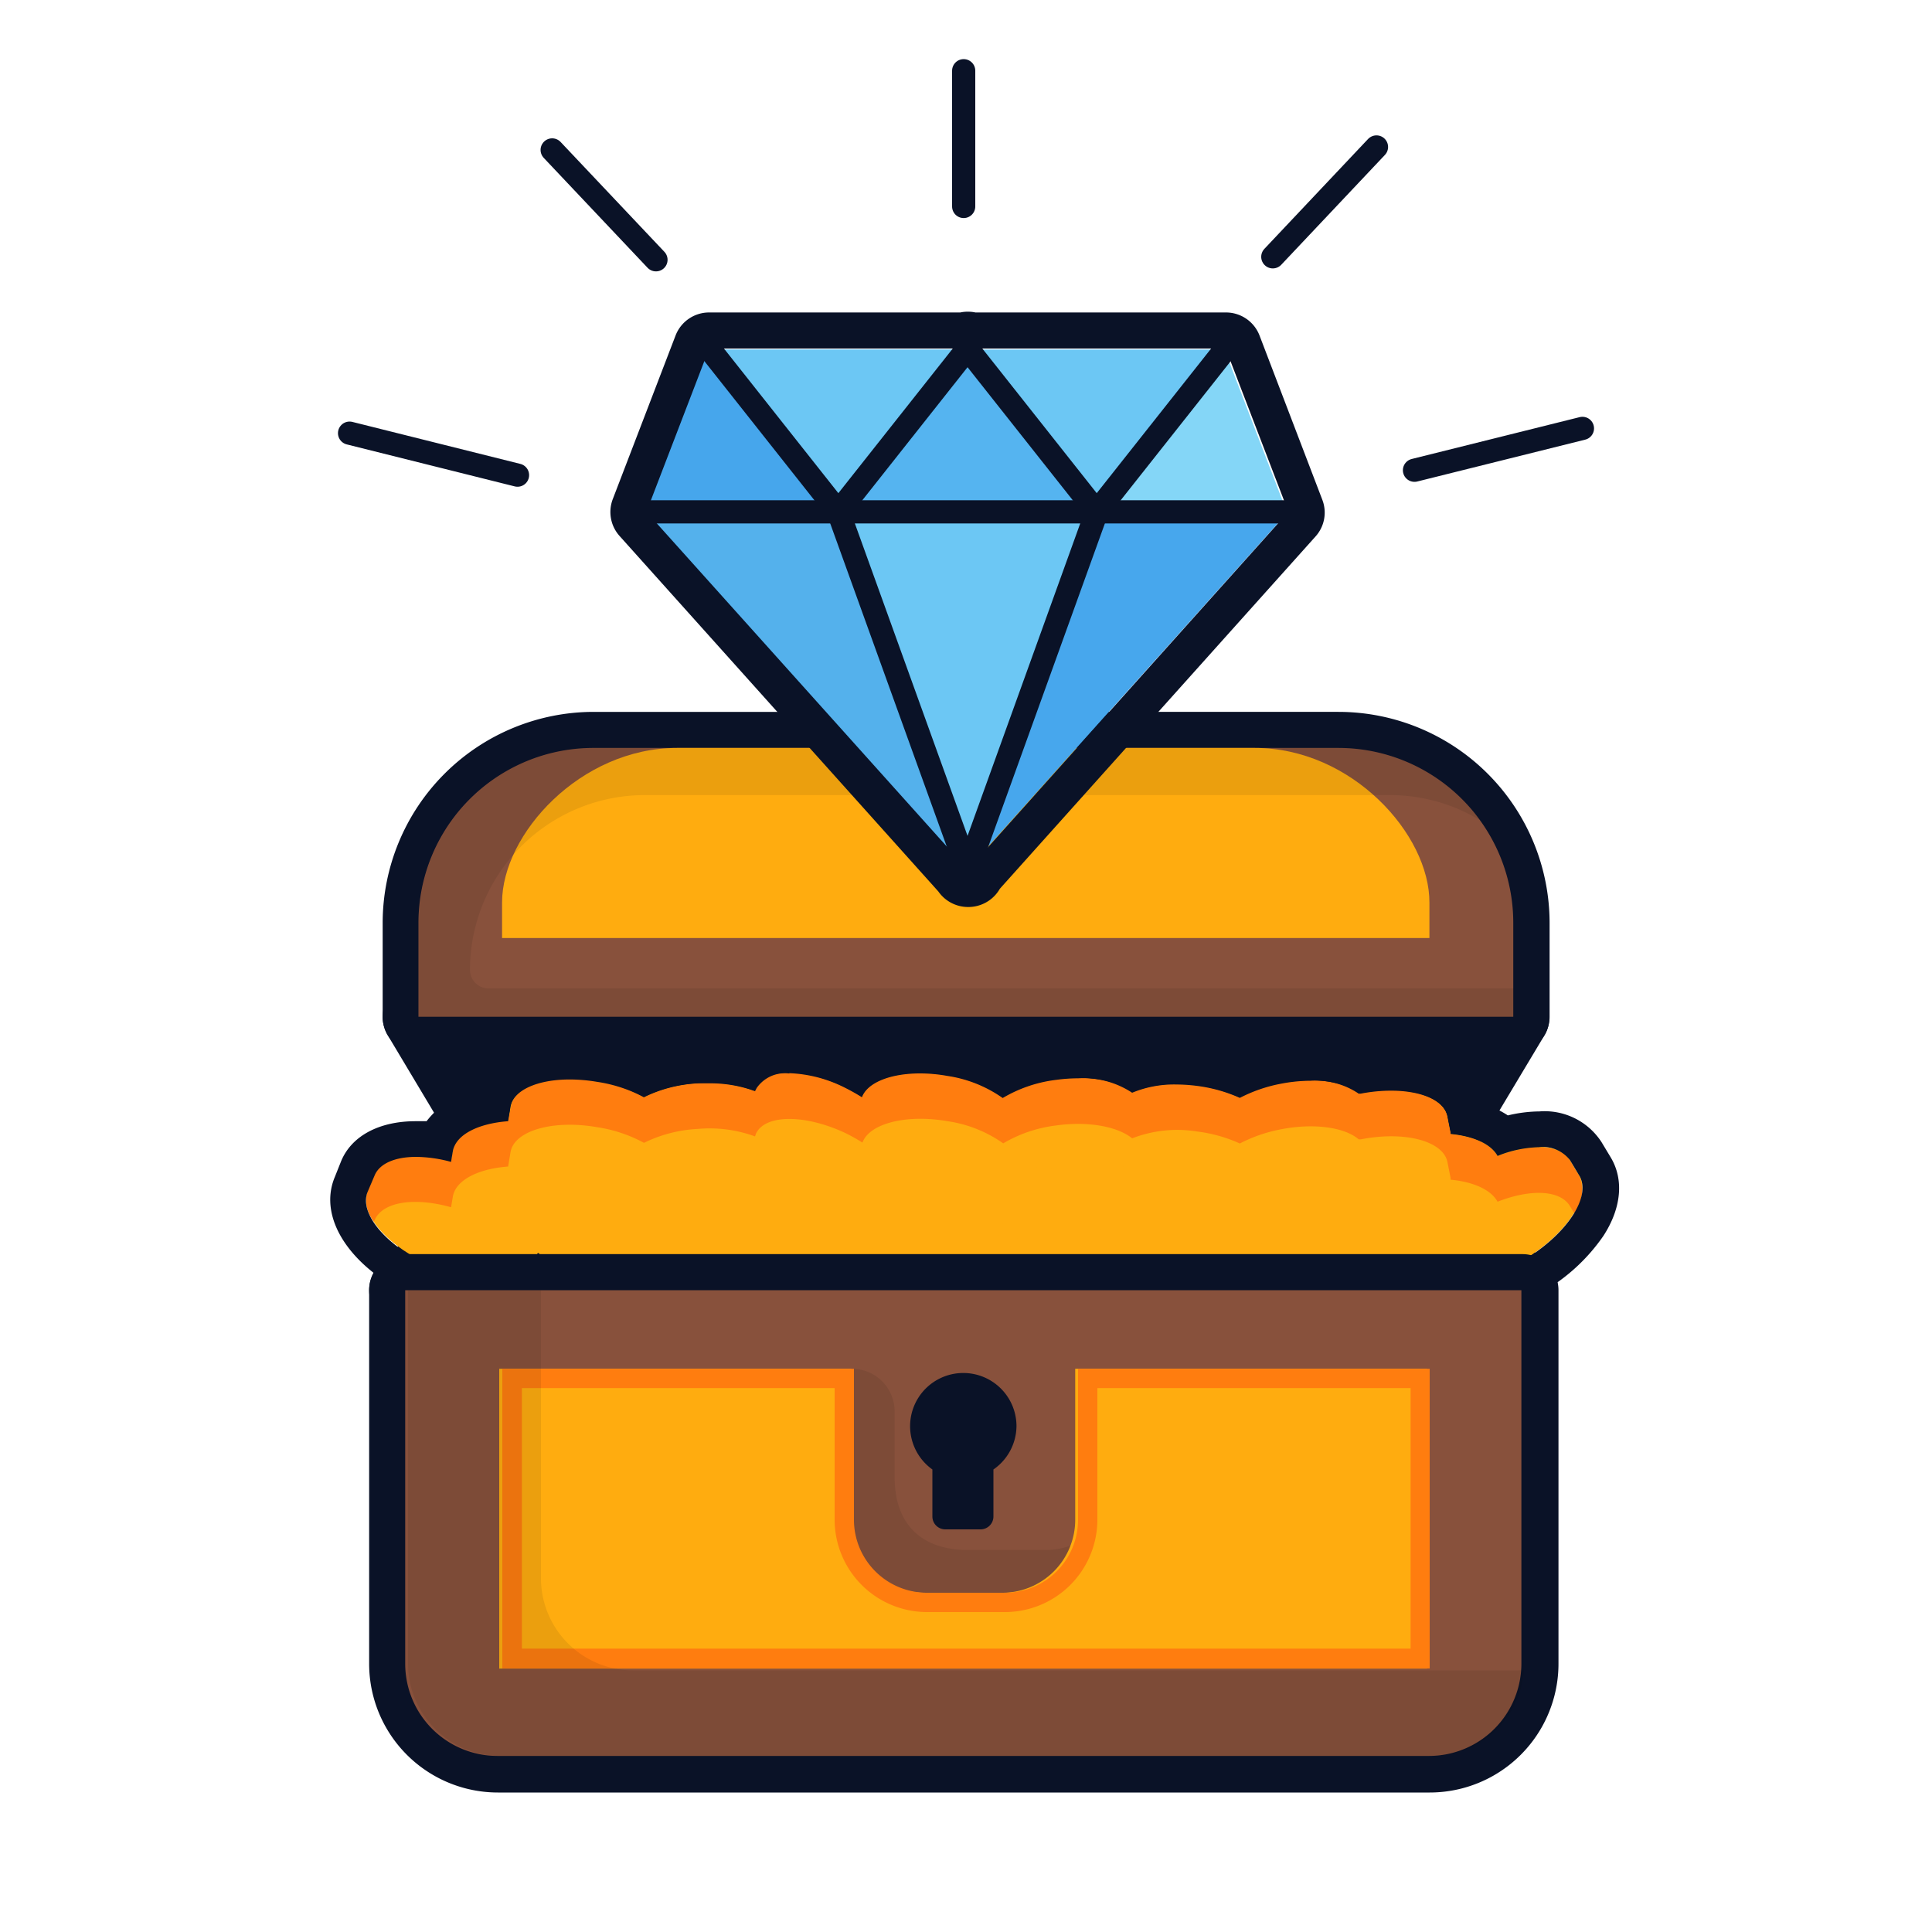 <svg xmlns="http://www.w3.org/2000/svg" viewBox="0 0 150 150"><defs><style>.cls-1{isolation:isolate;}.cls-2{fill:#0a1227;}.cls-3{fill:#88513c;}.cls-4,.cls-7{fill:#ffac0f;}.cls-5{mix-blend-mode:multiply;opacity:0.08;}.cls-6{fill:#ff7d0f;}.cls-15,.cls-7{stroke:#0a1227;stroke-linecap:round;stroke-linejoin:round;stroke-width:1.8px;}.cls-15,.cls-8{fill:none;}.cls-9{fill:#84d6f7;}.cls-10{fill:#6cc7f4;}.cls-11{fill:#47a7ed;}.cls-12{fill:#46a6ec;}.cls-13{fill:#54b1ec;}.cls-14{fill:#55b4f0;}</style></defs><g class="cls-1"><g id="Layer_1" data-name="Layer 1"><path class="cls-2" d="M42.74,97.46a1.4,1.4,0,0,1-1.2-.68L31.3,79.66a1.42,1.42,0,0,1,0-1.41,1.4,1.4,0,0,1,1.22-.71h85a1.4,1.4,0,0,1,1.2,2.12L108.46,96.78a1.4,1.4,0,0,1-1.2.68Z"></path><path class="cls-2" d="M117.49,78.94h0m0,0L107.26,96.06H42.74L32.51,78.94h85m0-2.8h-85a2.8,2.8,0,0,0-2.41,4.23L40.34,97.5a2.78,2.78,0,0,0,2.4,1.36h64.52a2.79,2.79,0,0,0,2.4-1.36l10.18-17a2.74,2.74,0,0,0,.45-1.52,2.79,2.79,0,0,0-2.79-2.8Zm0,5.6h0Z"></path><path class="cls-3" d="M32.51,80.34a1.4,1.4,0,0,1-1.4-1.4V71.66a15,15,0,0,1,15-15h57.82a15,15,0,0,1,15,15v7.28a1.4,1.4,0,0,1-1.4,1.4Z"></path><path class="cls-2" d="M103.91,58.07a13.58,13.58,0,0,1,13.58,13.59v7.28h-85V71.66A13.58,13.58,0,0,1,46.09,58.07h57.82m0-2.8H46.09A16.4,16.4,0,0,0,29.71,71.66v7.28a2.8,2.8,0,0,0,2.8,2.8h85a2.8,2.8,0,0,0,2.8-2.8V71.66a16.4,16.4,0,0,0-16.38-16.39Z"></path><path class="cls-4" d="M97.44,58.07H52.56c-7.5,0-13.58,6.7-13.58,12v2.76h72V70.08C111,64.77,104.94,58.07,97.44,58.07Z"></path><path class="cls-5" d="M79,76.74H37.93a1.44,1.44,0,0,1-1.44-1.43h0A13.58,13.58,0,0,1,50.08,61.73h57.81a13.53,13.53,0,0,1,7,1.94,13.57,13.57,0,0,0-11-5.6H46.09A13.58,13.58,0,0,0,32.51,71.66v7.28h85v-2.2Z"></path><path class="cls-2" d="M31.46,101.57a1.4,1.4,0,0,1-1-2.39L41.54,88.1a1.41,1.41,0,0,1,1-.41H107a1.41,1.41,0,0,1,1,.41l11.08,11.08a1.4,1.4,0,0,1-1,2.39Z"></path><path class="cls-2" d="M107,89.09l11.08,11.08H31.46L42.53,89.09H107m0-2.8H42.53a2.82,2.82,0,0,0-2,.82L29.48,98.19a2.8,2.8,0,0,0,2,4.78h86.66a2.8,2.8,0,0,0,2-4.78L109,87.11a2.8,2.8,0,0,0-2-.82Z"></path><polygon class="cls-4" points="51.77 89.21 51.98 87.99 45.81 86.93 39.64 85.86 39.43 87.08 51.77 89.21"></polygon><ellipse class="cls-4" cx="45.6" cy="88.14" rx="3.04" ry="6.26" transform="translate(-49.02 118.07) rotate(-80.2)"></ellipse><ellipse class="cls-4" cx="45.81" cy="86.93" rx="3.04" ry="6.26" transform="translate(-47.65 117.27) rotate(-80.2)"></ellipse><polygon class="cls-4" points="60.65 87.95 60.56 86.72 54.32 87.14 48.08 87.56 48.16 88.79 60.65 87.95"></polygon><ellipse class="cls-4" cx="54.4" cy="88.37" rx="6.26" ry="3.04" transform="translate(-5.78 3.83) rotate(-3.83)"></ellipse><ellipse class="cls-4" cx="54.32" cy="87.14" rx="6.26" ry="3.04" transform="translate(-5.7 3.83) rotate(-3.83)"></ellipse><polygon class="cls-4" points="69.38 91.08 69.93 89.97 64.31 87.2 58.7 84.44 58.15 85.54 69.38 91.08"></polygon><ellipse class="cls-4" cx="63.77" cy="88.31" rx="3.04" ry="6.26" transform="translate(-43.63 106.48) rotate(-63.77)"></ellipse><ellipse class="cls-4" cx="64.31" cy="87.2" rx="3.04" ry="6.26" transform="translate(-42.34 106.35) rotate(-63.77)"></ellipse><polygon class="cls-4" points="78.97 88.8 79.18 87.59 73.01 86.53 66.84 85.46 66.63 86.67 78.97 88.8"></polygon><ellipse class="cls-4" cx="72.8" cy="87.74" rx="3.04" ry="6.26" transform="translate(-26.05 144.54) rotate(-80.2)"></ellipse><ellipse class="cls-4" cx="73.01" cy="86.52" rx="3.04" ry="6.26" transform="translate(-24.68 143.74) rotate(-80.2)"></ellipse><polygon class="cls-4" points="88.76 87.22 88.6 86 82.4 86.85 76.2 87.71 76.36 88.93 88.76 87.22"></polygon><ellipse class="cls-4" cx="82.56" cy="88.07" rx="6.26" ry="3.04" transform="translate(-11.25 12.1) rotate(-7.85)"></ellipse><ellipse class="cls-4" cx="82.4" cy="86.85" rx="6.26" ry="3.04" transform="translate(-11.09 12.06) rotate(-7.85)"></ellipse><polygon class="cls-4" points="98.58 89.36 98.74 88.14 92.54 87.33 86.33 86.51 86.17 87.73 98.58 89.36"></polygon><ellipse class="cls-4" cx="92.38" cy="88.55" rx="3.04" ry="6.26" transform="translate(-7.44 168.61) rotate(-82.52)"></ellipse><ellipse class="cls-4" cx="92.54" cy="87.33" rx="3.04" ry="6.26" transform="translate(-6.09 167.71) rotate(-82.52)"></ellipse><polygon class="cls-4" points="112.6 87.86 112.36 86.65 106.23 87.87 100.09 89.08 100.33 90.29 112.6 87.86"></polygon><ellipse class="cls-4" cx="106.46" cy="89.07" rx="6.26" ry="3.04" transform="translate(-15.28 22.39) rotate(-11.2)"></ellipse><ellipse class="cls-4" cx="106.23" cy="87.87" rx="6.26" ry="3.04" transform="translate(-15.05 22.32) rotate(-11.2)"></ellipse><polygon class="cls-4" points="106.34 87.13 106.11 85.92 99.97 87.13 93.83 88.35 94.07 89.56 106.34 87.13"></polygon><ellipse class="cls-4" cx="100.21" cy="88.34" rx="6.26" ry="3.04" transform="translate(-15.26 21.16) rotate(-11.2)"></ellipse><ellipse class="cls-4" cx="99.97" cy="87.13" rx="6.26" ry="3.04" transform="translate(-15.03 21.09) rotate(-11.2)"></ellipse><polygon class="cls-4" points="48.71 93.06 48.95 91.7 42.05 90.51 35.16 89.32 34.93 90.68 48.71 93.06"></polygon><ellipse class="cls-4" cx="41.82" cy="91.87" rx="3.4" ry="7" transform="translate(-55.83 117.44) rotate(-80.2)"></ellipse><ellipse class="cls-4" cx="42.05" cy="90.51" rx="3.4" ry="7" transform="translate(-54.29 116.55) rotate(-80.2)"></ellipse><polygon class="cls-4" points="58.64 91.66 58.55 90.28 51.57 90.75 44.59 91.22 44.68 92.59 58.64 91.66"></polygon><ellipse class="cls-4" cx="51.66" cy="92.12" rx="7" ry="3.4" transform="translate(-6.04 3.66) rotate(-3.83)"></ellipse><ellipse class="cls-4" cx="51.57" cy="90.75" rx="7" ry="3.4" transform="translate(-5.95 3.65) rotate(-3.83)"></ellipse><polygon class="cls-4" points="68.4 95.15 69.01 93.91 62.74 90.82 56.46 87.73 55.85 88.96 68.4 95.15"></polygon><ellipse class="cls-4" cx="62.13" cy="92.05" rx="3.4" ry="7" transform="translate(-47.91 107.1) rotate(-63.77)"></ellipse><ellipse class="cls-4" cx="62.74" cy="90.82" rx="3.4" ry="7" transform="translate(-46.46 106.96) rotate(-63.77)"></ellipse><polygon class="cls-4" points="79.12 92.61 79.35 91.25 72.46 90.06 65.57 88.87 65.33 90.23 79.12 92.61"></polygon><ellipse class="cls-4" cx="72.23" cy="91.42" rx="3.4" ry="7" transform="matrix(0.17, -0.99, 0.99, 0.17, -30.15, 147.03)"></ellipse><ellipse class="cls-4" cx="72.46" cy="90.06" rx="3.4" ry="7" transform="translate(-28.62 146.13) rotate(-80.2)"></ellipse><polygon class="cls-4" points="90.07 90.84 89.88 89.47 82.95 90.43 76.02 91.38 76.21 92.75 90.07 90.84"></polygon><ellipse class="cls-4" cx="83.14" cy="91.79" rx="7" ry="3.4" transform="matrix(0.99, -0.14, 0.14, 0.99, -11.75, 12.21)"></ellipse><ellipse class="cls-4" cx="82.95" cy="90.43" rx="7" ry="3.4" transform="translate(-11.57 12.17) rotate(-7.85)"></ellipse><polygon class="cls-4" points="101.04 93.23 101.22 91.87 94.29 90.96 87.35 90.05 87.17 91.41 101.04 93.23"></polygon><ellipse class="cls-4" cx="94.11" cy="92.32" rx="3.4" ry="7" transform="translate(-9.68 173.61) rotate(-82.52)"></ellipse><ellipse class="cls-4" cx="94.29" cy="90.96" rx="3.4" ry="7" transform="matrix(0.13, -0.99, 0.99, 0.13, -8.17, 172.6)"></ellipse><polygon class="cls-4" points="116.72 91.55 116.45 90.2 109.59 91.56 102.72 92.92 102.99 94.27 116.72 91.55"></polygon><ellipse class="cls-4" cx="109.85" cy="92.91" rx="7" ry="3.4" transform="translate(-15.96 23.12) rotate(-11.2)"></ellipse><ellipse class="cls-4" cx="109.59" cy="91.56" rx="7" ry="3.4" transform="translate(-15.7 23.04) rotate(-11.2)"></ellipse><polygon class="cls-4" points="109.72 90.73 109.45 89.38 102.59 90.74 95.73 92.1 96 93.45 109.72 90.73"></polygon><ellipse class="cls-4" cx="102.86" cy="92.09" rx="7" ry="3.4" transform="translate(-15.93 21.74) rotate(-11.2)"></ellipse><ellipse class="cls-4" cx="102.59" cy="90.74" rx="7" ry="3.4" transform="translate(-15.68 21.67) rotate(-11.2)"></ellipse><polygon class="cls-4" points="97.14 99.02 97.37 97.66 90.45 96.46 83.54 95.27 83.3 96.63 97.14 99.02"></polygon><ellipse class="cls-4" cx="90.22" cy="97.82" rx="3.41" ry="7.02" transform="translate(-21.53 170.07) rotate(-80.2)"></ellipse><ellipse class="cls-4" cx="90.45" cy="96.46" rx="3.41" ry="7.02" transform="translate(-19.99 169.18) rotate(-80.2)"></ellipse><ellipse class="cls-4" cx="90.48" cy="96.29" rx="2.77" ry="5.84" transform="translate(-19.8 169.06) rotate(-80.2)"></ellipse><polygon class="cls-4" points="41.48 97.94 42.01 96.67 35.55 93.93 29.09 91.19 28.55 92.46 41.48 97.94"></polygon><ellipse class="cls-4" cx="35.01" cy="95.2" rx="3.41" ry="7.02" transform="translate(-66.3 90.29) rotate(-67.03)"></ellipse><ellipse class="cls-4" cx="35.55" cy="93.93" rx="3.41" ry="7.02" transform="translate(-64.8 90.01) rotate(-67.03)"></ellipse><ellipse class="cls-4" cx="35.62" cy="93.77" rx="2.77" ry="5.84" transform="translate(-64.61 89.97) rotate(-67.03)"></ellipse><polygon class="cls-4" points="48.38 98.41 49.27 97.34 43.86 92.87 38.45 88.4 37.57 89.46 48.38 98.41"></polygon><ellipse class="cls-4" cx="42.98" cy="93.93" rx="3.41" ry="7.02" transform="translate(-56.8 67.2) rotate(-50.42)"></ellipse><ellipse class="cls-4" cx="43.86" cy="92.87" rx="3.41" ry="7.02" transform="translate(-55.66 67.49) rotate(-50.42)"></ellipse><ellipse class="cls-4" cx="43.97" cy="92.73" rx="2.77" ry="5.84" transform="translate(-55.52 67.53) rotate(-50.42)"></ellipse><polygon class="cls-4" points="60.1 96.81 60.34 95.45 53.42 94.25 46.5 93.06 46.27 94.42 60.1 96.81"></polygon><ellipse class="cls-4" cx="53.18" cy="95.61" rx="3.41" ry="7.02" transform="translate(-50.08 131.75) rotate(-80.2)"></ellipse><ellipse class="cls-4" cx="53.42" cy="94.25" rx="3.41" ry="7.02" transform="translate(-48.55 130.85) rotate(-80.2)"></ellipse><ellipse class="cls-4" cx="53.45" cy="94.08" rx="2.77" ry="5.84" transform="translate(-48.36 130.74) rotate(-80.2)"></ellipse><polygon class="cls-4" points="71.32 94.99 71.13 93.62 64.18 94.58 57.22 95.54 57.41 96.91 71.32 94.99"></polygon><ellipse class="cls-4" cx="64.36" cy="95.95" rx="7.02" ry="3.41" transform="translate(-12.5 9.68) rotate(-7.85)"></ellipse><ellipse class="cls-4" cx="64.18" cy="94.58" rx="7.02" ry="3.41" transform="translate(-12.31 9.65) rotate(-7.85)"></ellipse><ellipse class="cls-4" cx="64.15" cy="94.41" rx="5.84" ry="2.77" transform="translate(-12.29 9.64) rotate(-7.85)"></ellipse><polygon class="cls-4" points="122.6 91.25 121.89 90.07 115.88 93.7 109.88 97.33 110.59 98.51 122.6 91.25"></polygon><ellipse class="cls-4" cx="116.6" cy="94.88" rx="7.02" ry="3.41" transform="translate(-32.27 73.98) rotate(-31.15)"></ellipse><ellipse class="cls-4" cx="115.88" cy="93.7" rx="7.02" ry="3.41" transform="translate(-31.76 73.44) rotate(-31.15)"></ellipse><ellipse class="cls-4" cx="115.79" cy="93.55" rx="5.84" ry="2.77" transform="translate(-31.69 73.37) rotate(-31.15)"></ellipse><polygon class="cls-4" points="115.03 96.63 115.27 95.27 108.35 94.07 101.44 92.88 101.2 94.24 115.03 96.63"></polygon><ellipse class="cls-4" cx="108.12" cy="95.43" rx="3.41" ry="7.02" transform="translate(-4.33 185.73) rotate(-80.2)"></ellipse><ellipse class="cls-4" cx="108.35" cy="94.07" rx="3.41" ry="7.02" transform="translate(-2.79 184.83) rotate(-80.2)"></ellipse><ellipse class="cls-4" cx="108.38" cy="93.9" rx="2.77" ry="5.84" transform="translate(-2.6 184.72) rotate(-80.2)"></ellipse><polygon class="cls-4" points="81.09 95.44 81.09 94.05 74.08 94.05 67.06 94.05 67.06 95.44 81.09 95.44"></polygon><ellipse class="cls-4" cx="74.08" cy="95.43" rx="7.02" ry="3.41"></ellipse><ellipse class="cls-4" cx="74.08" cy="94.05" rx="7.02" ry="3.41"></ellipse><ellipse class="cls-4" cx="74.08" cy="93.88" rx="5.84" ry="2.77"></ellipse><polygon class="cls-4" points="85.42 99.91 86.3 98.84 80.89 94.37 75.48 89.9 74.6 90.96 85.42 99.91"></polygon><ellipse class="cls-4" cx="80.01" cy="95.43" rx="3.41" ry="7.02" transform="translate(-44.52 96.29) rotate(-50.42)"></ellipse><ellipse class="cls-4" cx="80.89" cy="94.37" rx="3.41" ry="7.02" transform="translate(-43.38 96.58) rotate(-50.42)"></ellipse><ellipse class="cls-4" cx="81" cy="94.24" rx="2.77" ry="5.84" transform="translate(-43.24 96.62) rotate(-50.42)"></ellipse><polygon class="cls-4" points="108.35 93.61 108.16 92.24 101.21 93.2 94.26 94.15 94.45 95.52 108.35 93.61"></polygon><ellipse class="cls-4" cx="101.4" cy="94.56" rx="7.02" ry="3.41" transform="translate(-11.96 14.73) rotate(-7.85)"></ellipse><ellipse class="cls-4" cx="101.21" cy="93.2" rx="7.02" ry="3.41" transform="translate(-11.77 14.69) rotate(-7.85)"></ellipse><ellipse class="cls-4" cx="101.19" cy="93.02" rx="5.84" ry="2.77" transform="translate(-11.75 14.68) rotate(-7.85)"></ellipse><path class="cls-6" d="M29.09,94.73c.61-1.43,3.08-1.8,5.93-1l.14-.83c.23-1.3,2-2.16,4.29-2.33l.19-1.13c.29-1.65,3.28-2.52,6.69-1.93A11.09,11.09,0,0,1,50,88.73a10.66,10.66,0,0,1,4.17-1.08,10.29,10.29,0,0,1,4.45.58L58.7,88c.74-1.51,3.86-1.49,7,0,.44.22.86.46,1.26.71.54-1.48,3.39-2.22,6.61-1.66a10,10,0,0,1,4.32,1.72A10.62,10.62,0,0,1,82,87.38c2.52-.35,4.78.09,5.9,1a9.68,9.68,0,0,1,5.05-.53,11.41,11.41,0,0,1,3.31.93,11.58,11.58,0,0,1,3.14-1.09c2.6-.52,5-.17,6.09.77l.16,0c3.4-.67,6.41.12,6.73,1.77l.24,1.21s0,.1,0,.15c1.78.17,3.14.78,3.65,1.71,2.55-1,4.86-.92,5.62.34l.33.55a2.84,2.84,0,0,0,.38-2.9l-.71-1.18c-.76-1.27-3.07-1.34-5.62-.35-.51-.93-1.87-1.54-3.65-1.71,0-.05,0-.1,0-.15l-.24-1.21C112,85,109,84.21,105.63,84.88l-.16,0c-1.11-.93-3.49-1.28-6.09-.77a11.58,11.58,0,0,0-3.14,1.09,11.73,11.73,0,0,0-3.31-.93,9.68,9.68,0,0,0-5.05.53c-1.12-.91-3.38-1.34-5.9-1a10.62,10.62,0,0,0-4.13,1.41,10,10,0,0,0-4.32-1.72c-3.22-.56-6.07.19-6.61,1.66-.4-.25-.82-.49-1.26-.71-3.1-1.53-6.22-1.55-7,0l-.13.25a10.45,10.45,0,0,0-4.45-.58A10.66,10.66,0,0,0,50,85.19a11.32,11.32,0,0,0-3.62-1.26c-3.41-.58-6.4.28-6.69,1.93L39.45,87c-2.33.17-4.06,1-4.29,2.33l-.14.83c-2.85-.76-5.32-.39-5.93,1l-.54,1.27a2.59,2.59,0,0,0,.48,2.4Z"></path><path class="cls-2" d="M61.26,83.32a10.43,10.43,0,0,1,4.4,1.16c.44.22.86.46,1.26.71.42-1.14,2.22-1.85,4.51-1.85a12,12,0,0,1,2.1.19,10,10,0,0,1,4.32,1.72A10.62,10.62,0,0,1,82,83.84a12.73,12.73,0,0,1,1.71-.12,6.89,6.89,0,0,1,4.19,1.12,8.48,8.48,0,0,1,3.42-.64,13.13,13.13,0,0,1,1.63.11,11.73,11.73,0,0,1,3.31.93,11.58,11.58,0,0,1,3.14-1.09,12.25,12.25,0,0,1,2.35-.24,6,6,0,0,1,3.74,1l.16,0a12.39,12.39,0,0,1,2.36-.23c2.33,0,4.13.75,4.37,2l.24,1.21s0,.1,0,.15c1.78.17,3.14.78,3.65,1.71a9.07,9.07,0,0,1,3.2-.68,2.67,2.67,0,0,1,2.42,1l.71,1.18c1,1.61-.92,4.54-4.24,6.55A10.94,10.94,0,0,1,113,99.53a3.18,3.18,0,0,1-2-.58c-.36,0-.73,0-1.11,0a13.74,13.74,0,0,1-2.34-.21,12.63,12.63,0,0,1-3.78-1.24,15.4,15.4,0,0,1-1.89.39,14.35,14.35,0,0,1-1.92.14,10.92,10.92,0,0,1-2.6-.3L97.14,99c-.26,1.46-2.39,2.37-5.15,2.37a13.85,13.85,0,0,1-2.35-.21,12.22,12.22,0,0,1-4.09-1.43l-.13.16a2.28,2.28,0,0,1-1.83.71,9.79,9.79,0,0,1-5.52-2.38,12.73,12.73,0,0,1-4,.6,11.86,11.86,0,0,1-4.85-.94,12.25,12.25,0,0,1-4.4,1.43,14.15,14.15,0,0,1-1.91.13,8.47,8.47,0,0,1-4.32-1,8.54,8.54,0,0,1-3.65.7A14,14,0,0,1,52.6,99a13,13,0,0,1-3.69-1.2l-.53.63a2.24,2.24,0,0,1-1.83.72,9.1,9.1,0,0,1-4.79-1.85l-.28.67c-.4.94-1.62,1.43-3.22,1.43a12.11,12.11,0,0,1-4.58-1c-3.57-1.51-5.86-4.15-5.13-5.88l.54-1.27c.4-.94,1.62-1.43,3.22-1.43a10.61,10.61,0,0,1,2.71.39l.14-.83c.23-1.3,2-2.16,4.29-2.33l.19-1.13c.23-1.3,2.13-2.11,4.59-2.11a13,13,0,0,1,2.1.18A11.32,11.32,0,0,1,50,85.19a10.66,10.66,0,0,1,4.17-1.08l.86,0a10,10,0,0,1,3.59.61l.13-.25a2.67,2.67,0,0,1,2.56-1.12m0-2.8h0a6.26,6.26,0,0,0-3.62,1A13.42,13.42,0,0,0,55,81.28c-.35,0-.7,0-1,0a14.21,14.21,0,0,0-3.91.79,14.85,14.85,0,0,0-3.22-.94A15,15,0,0,0,44.23,81c-3.62,0-6.25,1.35-7.11,3.58a6.65,6.65,0,0,0-4,2.47c-.29,0-.57,0-.85,0-2.84,0-5,1.15-5.8,3.14L26,91.37c-1.4,3.31,1.38,7.33,6.62,9.55a14.93,14.93,0,0,0,5.67,1.25,7.14,7.14,0,0,0,4.28-1.23,9.81,9.81,0,0,0,4,1,5.42,5.42,0,0,0,3-.85,15.12,15.12,0,0,0,2.57.66A17.07,17.07,0,0,0,55,102a12.49,12.49,0,0,0,3.52-.47,12.5,12.5,0,0,0,4.45.75,16.23,16.23,0,0,0,2.29-.16A16,16,0,0,0,69.39,101a15.63,15.63,0,0,0,4.69.69,16.62,16.62,0,0,0,3.43-.35,11.53,11.53,0,0,0,6.08,2.13,5.67,5.67,0,0,0,2.22-.43,16.22,16.22,0,0,0,3.35,1,17.19,17.19,0,0,0,2.83.25c3.63,0,6.34-1.24,7.44-3.32H100a16.4,16.4,0,0,0,2.3-.17c.4,0,.81-.12,1.21-.21a16.35,16.35,0,0,0,3.6,1,16.06,16.06,0,0,0,2.82.25h.43a6.54,6.54,0,0,0,2.72.54,13.57,13.57,0,0,0,6.78-2.14,14.49,14.49,0,0,0,4.63-4.29c1.4-2.16,1.6-4.38.56-6.1l-.71-1.18a5.26,5.26,0,0,0-4.82-2.38,10.82,10.82,0,0,0-2.45.31,7.74,7.74,0,0,0-2-.93c-.75-2.34-3.37-3.77-7-3.77a14.85,14.85,0,0,0-2,.13,10,10,0,0,0-4.29-.87,15.46,15.46,0,0,0-5.57,1.09,14.71,14.71,0,0,0-2.86-.66,15.06,15.06,0,0,0-2-.14,12.35,12.35,0,0,0-3.12.38,11,11,0,0,0-4.49-.86,14.8,14.8,0,0,0-2.09.15,14.36,14.36,0,0,0-3.63,1,14.33,14.33,0,0,0-4-1.28,15.06,15.06,0,0,0-2.57-.23,9.74,9.74,0,0,0-5,1.2,12.87,12.87,0,0,0-5.16-1.22Z"></path><path class="cls-3" d="M38.62,137.74a8.57,8.57,0,0,1-8.56-8.56v-29a1.39,1.39,0,0,1,1.4-1.4h86.66a1.4,1.4,0,0,1,1.4,1.4v29a8.58,8.58,0,0,1-8.56,8.56Z"></path><path class="cls-2" d="M118.12,100.17v29a7.17,7.17,0,0,1-7.16,7.16H38.62a7.16,7.16,0,0,1-7.16-7.16v-29h86.66m0-2.8H31.46a2.8,2.8,0,0,0-2.8,2.8v29a10,10,0,0,0,10,10H111a10,10,0,0,0,10-10v-29a2.8,2.8,0,0,0-2.8-2.8Z"></path><rect class="cls-4" x="38.76" y="106.27" width="72.04" height="23.28"></rect><path class="cls-3" d="M77.81,123.66h-6A5.67,5.67,0,0,1,66.09,118v-15H83.48v15A5.67,5.67,0,0,1,77.81,123.66Z"></path><path class="cls-5" d="M81.13,120.34h-6c-3.13,0-5.67-1.57-5.67-5.67v-5.08a3.32,3.32,0,0,0-3.32-3.32h0V118a5.67,5.67,0,0,0,5.67,5.67h6A5.67,5.67,0,0,0,83.12,120,5.71,5.71,0,0,1,81.13,120.34Z"></path><path class="cls-2" d="M78.92,110.73a4.13,4.13,0,1,0-6.53,3.36v3.65a1,1,0,0,0,1,1h2.74a1,1,0,0,0,1-1v-3.65A4.14,4.14,0,0,0,78.92,110.73Z"></path><path class="cls-4" d="M39.73,128.79V107H65.55v11A6.43,6.43,0,0,0,72,124.41H78A6.43,6.43,0,0,0,84.45,118V107h25.82v21.77Z"></path><path class="cls-6" d="M109.52,107.77V128h-69V107.77H64.8V118A7.18,7.18,0,0,0,72,125.16H78A7.18,7.18,0,0,0,85.2,118V107.77h24.32m1.5-1.5H83.7V118A5.67,5.67,0,0,1,78,123.66H72A5.67,5.67,0,0,1,66.3,118V106.27H39v23.27h72V106.27Z"></path><path class="cls-5" d="M117.82,129.69H49.14A7.16,7.16,0,0,1,42,122.53V100.17H31.68v29a7.17,7.17,0,0,0,7.16,7.16h72.34a7.17,7.17,0,0,0,7.14-6.67Z"></path><line class="cls-7" x1="74.82" y1="16.03" x2="74.82" y2="5.49"></line><line class="cls-7" x1="50.93" y1="20.17" x2="42.87" y2="11.64"></line><line class="cls-7" x1="40.18" y1="36.89" x2="27.14" y2="33.63"></line><line class="cls-7" x1="109.82" y1="36.51" x2="122.86" y2="33.26"></line><line class="cls-7" x1="98.82" y1="19.94" x2="106.87" y2="11.41"></line><path class="cls-8" d="M75.06,27.08l0,.05h.09Z"></path><path class="cls-8" d="M75,67.63h0l0,.09.08-.21Z"></path><polygon class="cls-9" points="99.94 39.82 99.94 39.82 95.07 27.14 85.04 39.82 99.94 39.82"></polygon><polygon class="cls-10" points="95.07 27.14 95.07 27.14 75.1 27.14 85.04 39.82 95.07 27.14"></polygon><polygon class="cls-11" points="75.12 67.51 99.94 39.82 85.04 39.82 75.12 67.51"></polygon><polygon class="cls-12" points="54.95 27.14 50.08 39.82 50.08 39.82 64.98 39.82 54.95 27.14"></polygon><path class="cls-13" d="M50.08,39.82,75,67.63C72.62,61,65,39.82,65,39.82Z"></path><path class="cls-10" d="M75.12,67.51,85,39.82H65S72.62,61,75,67.63h0Z"></path><path class="cls-10" d="M75,27.13H55L65,39.82Z"></path><path class="cls-14" d="M85,39.82,75.1,27.13H75L65,39.82Z"></path><path class="cls-2" d="M75.16,27l0,.06h20l4.87,12.68L75.23,67.43l-.08.21,0-.09h0L50.19,39.74l4.87-12.68H75.12l0-.06m0-2.8h0a2.6,2.6,0,0,0-.56.06H55.06a2.79,2.79,0,0,0-2.61,1.79L47.58,38.74a2.79,2.79,0,0,0,.52,2.87l24.75,27.6a2.82,2.82,0,0,0,2.29,1.21h0A2.82,2.82,0,0,0,77.63,69l24.5-27.34a2.77,2.77,0,0,0,.53-2.87L97.79,26.05a2.79,2.79,0,0,0-2.61-1.79H75.73a2.69,2.69,0,0,0-.57-.06Z"></path><polyline class="cls-15" points="95.18 27.06 85.15 39.74 75.12 27.06 65.09 39.74 55.06 27.06"></polyline><polyline class="cls-15" points="85.15 39.74 75.12 67.55 65.09 39.74"></polyline><line class="cls-7" x1="50.19" y1="39.74" x2="100.05" y2="39.74"></line></g></g></svg>